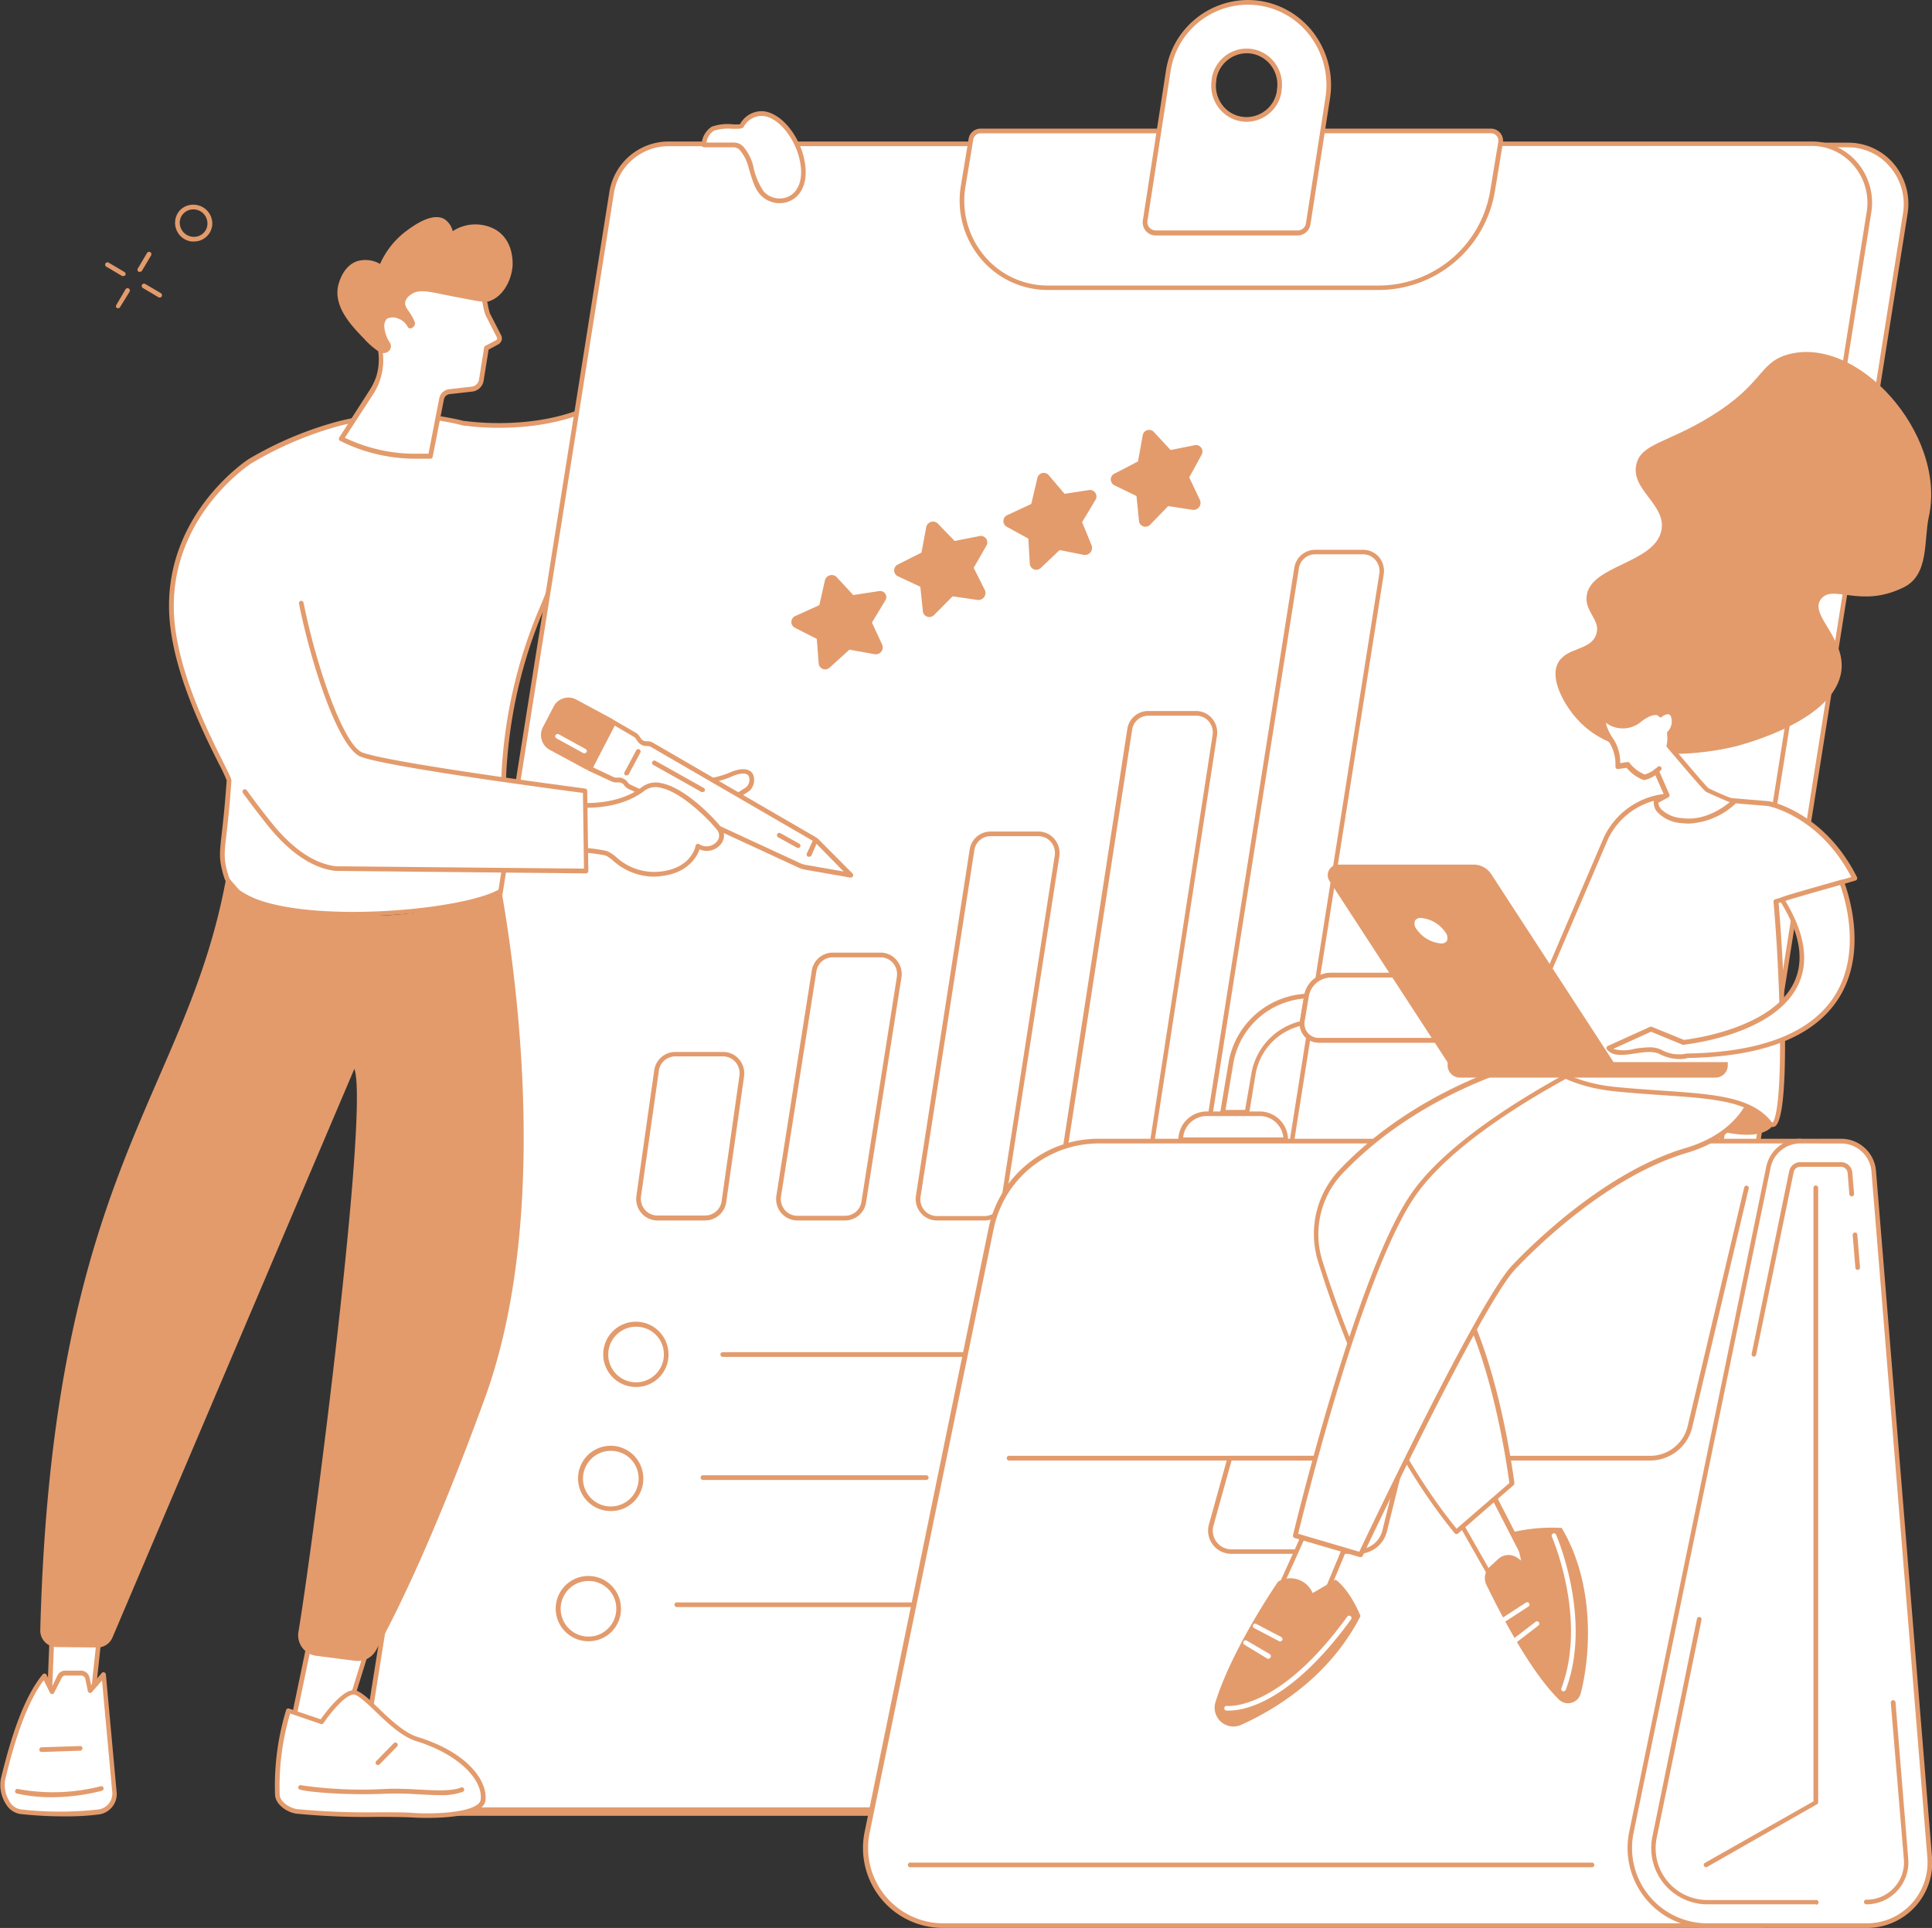 <svg xmlns="http://www.w3.org/2000/svg" viewBox="0 0 296 295.4"><rect x="0" y="0" width="296" height="295.4" fill="#333333" stroke="none"/><defs><style>.cls-1{fill:#fff;}.cls-2{fill:#e39b6c;}</style></defs><title>Ресурс 2</title><g id="Слой_2" data-name="Слой 2"><g id="Слой_1-2" data-name="Слой 1"><g id="Quality_work" data-name="Quality work"><path class="cls-1" d="M120.38,21.5h-10s-3.52,25.35-13.08,36c-9.06,10.11-26,7.34-26,7.34l0,0a39.36,39.36,0,0,0-19.13,0,54,54,0,0,0-13.77,5.78s-12.34,7.8-12,22.68c.23,11.54,8.89,25.29,8.83,26.27-.77,11-1.62,10.64-.47,14.57,2.79,9.53,42.32,5.6,43,1.23.63-4-1.2-10.59-.28-19.5,1.45-14,4.34-19,7.63-27.71,18.15-1.47,29.88-11.73,33.53-28.2C122.31,43,120.38,21.5,120.38,21.5Z"/><path class="cls-2" d="M54,140.4c-9.45,0-18.39-1.59-19.72-6.14-.76-2.59-.66-3.42-.31-6.53.21-1.78.48-4.22.76-8.16a25.54,25.54,0,0,0-1.2-2.55c-2.42-4.82-7.45-14.85-7.63-23.69-.29-14.91,12.09-22.91,12.21-23A54.87,54.87,0,0,1,52,64.51a39.73,39.73,0,0,1,19.13,0,.49.49,0,0,1,.17,0c.17,0,16.87,2.62,25.69-7.22,9.38-10.46,13-35.58,13-35.83a.37.37,0,0,1,.36-.31h10a.35.35,0,0,1,.35.33c0,.21,1.9,21.73-1.84,38.59S103.22,87,85.26,88.52c-.54,1.43-1.08,2.77-1.6,4.06a73.53,73.53,0,0,0-5.92,23.35,65.22,65.22,0,0,0,.14,12.83,30.13,30.13,0,0,1,.13,6.69c-.43,2.68-11.15,4.31-18.25,4.76C57.86,140.33,55.92,140.4,54,140.4Zm7.7-76.33a38.68,38.68,0,0,0-9.53,1.14A53.93,53.93,0,0,0,38.51,71c-.12.07-12.16,7.87-11.88,22.36.17,8.68,5.16,18.62,7.55,23.39,1,2,1.3,2.6,1.27,2.92-.27,4-.55,6.41-.76,8.2-.35,3.06-.43,3.79.29,6.24,1.48,5.06,14.25,6.09,24.73,5.43,10.23-.64,17.35-2.67,17.59-4.16a29.82,29.82,0,0,0-.14-6.51,66.59,66.59,0,0,1-.14-13,74.32,74.32,0,0,1,6-23.53c.54-1.36,1.1-2.76,1.67-4.27a.36.36,0,0,1,.31-.23c17.74-1.44,29.54-11.35,33.21-27.92,3.46-15.61,2.08-35.28,1.86-38h-9.4c-.45,2.94-4.17,25.91-13.13,35.9C89,67.33,73.26,65.5,71.37,65.24a.39.39,0,0,1-.24,0A35.79,35.79,0,0,0,61.71,64.07Z"/><path class="cls-1" d="M245.51,277.86H70.29a9,9,0,0,1-8.71-10.46L99.26,29.8A8.89,8.89,0,0,1,108,22.21H283.19a9,9,0,0,1,8.72,10.47l-37.68,237.6A8.9,8.9,0,0,1,245.51,277.86Z"/><path class="cls-2" d="M245.51,278.22H70.29A9.1,9.1,0,0,1,63.37,275a9.51,9.51,0,0,1-2.15-7.67L98.91,29.74A9.2,9.2,0,0,1,108,21.86H283.19a9.12,9.12,0,0,1,6.93,3.21,9.5,9.5,0,0,1,2.14,7.67l-37.68,237.6A9.2,9.2,0,0,1,245.51,278.22ZM108,22.57a8.5,8.5,0,0,0-8.37,7.28L61.93,267.45a8.81,8.81,0,0,0,2,7.09,8.39,8.39,0,0,0,6.38,3H245.51a8.49,8.49,0,0,0,8.36-7.28l37.69-237.6a8.78,8.78,0,0,0-2-7.09,8.37,8.37,0,0,0-6.38-3Z"/><path class="cls-1" d="M239.94,277.25H64.72A9,9,0,0,1,56,266.8L93.69,29.61A8.89,8.89,0,0,1,102.41,22H277.63a9,9,0,0,1,8.71,10.45L248.66,269.68A8.89,8.89,0,0,1,239.94,277.25Z"/><path class="cls-2" d="M239.94,277.61H64.72a9.15,9.15,0,0,1-6.93-3.22,9.53,9.53,0,0,1-2.14-7.65L93.34,29.55a9.2,9.2,0,0,1,9.07-7.87H277.63a9.12,9.12,0,0,1,6.93,3.22,9.52,9.52,0,0,1,2.14,7.65L249,269.74A9.2,9.2,0,0,1,239.94,277.61ZM102.41,22.4a8.48,8.48,0,0,0-8.36,7.26L56.36,266.85a8.77,8.77,0,0,0,2,7.07,8.39,8.39,0,0,0,6.38,3H239.94a8.49,8.49,0,0,0,8.36-7.27L286,32.43a8.79,8.79,0,0,0-2-7.07,8.41,8.41,0,0,0-6.38-3Z"/><path class="cls-1" d="M211.29,44.07H160.5a13.29,13.29,0,0,1-12.93-15.59l1.19-7.15a1.48,1.48,0,0,1,1.45-1.26h78.24a1.51,1.51,0,0,1,1.46,1.76l-1.2,7.24A17.77,17.77,0,0,1,211.29,44.07Z"/><path class="cls-2" d="M211.29,44.43H160.5a13.37,13.37,0,0,1-10.2-4.76,13.83,13.83,0,0,1-3.08-11.25l1.18-7.15a1.84,1.84,0,0,1,1.81-1.56h78.24a1.84,1.84,0,0,1,1.39.65,1.88,1.88,0,0,1,.42,1.53l-1.2,7.24A18.07,18.07,0,0,1,211.29,44.43Zm-61.08-24a1.12,1.12,0,0,0-1.1,1l-1.19,7.14a13.17,13.17,0,0,0,2.93,10.68,12.65,12.65,0,0,0,9.65,4.5h50.79A17.35,17.35,0,0,0,228.35,29l1.2-7.24a1.13,1.13,0,0,0-.26-.95,1.1,1.1,0,0,0-.84-.39Z"/><path class="cls-1" d="M177.1,35.72h21.69a1.63,1.63,0,0,0,1.66-1.38l3-19.32A12.59,12.59,0,0,0,191.19.36,12.46,12.46,0,0,0,179,11L175.45,33.8A1.64,1.64,0,0,0,177.1,35.72ZM186,12.27l0-.15a5.06,5.06,0,1,1,10,1.72l0,.14a5.08,5.08,0,0,1-5,4.32A5.14,5.14,0,0,1,186,12.27Z"/><path class="cls-2" d="M198.79,36.08H177.1a2,2,0,0,1-2-2.34L178.61,11A12.76,12.76,0,0,1,191.19,0a12.63,12.63,0,0,1,9.58,4.44,13.24,13.24,0,0,1,3,10.63l-3,19.33A2,2,0,0,1,198.79,36.08ZM191.19.72a12,12,0,0,0-11.87,10.36L175.8,33.85a1.28,1.28,0,0,0,.29,1,1.3,1.3,0,0,0,1,.46h21.69a1.27,1.27,0,0,0,1.3-1.07l3-19.33a12.51,12.51,0,0,0-2.84-10A11.9,11.9,0,0,0,191.19.72ZM191,18.66a5.38,5.38,0,0,1-4.1-1.91,5.6,5.6,0,0,1-1.25-4.54h0l0-.15A5.44,5.44,0,0,1,191,7.44a5.38,5.38,0,0,1,4.09,1.91,5.57,5.57,0,0,1,1.25,4.54l0,.15A5.44,5.44,0,0,1,191,18.66Zm-4.64-6.34a4.9,4.9,0,0,0,1.09,4A4.64,4.64,0,0,0,191,17.94a4.72,4.72,0,0,0,4.63-4l0-.14a4.84,4.84,0,0,0-1.09-4A4.65,4.65,0,0,0,191,8.16a4.74,4.74,0,0,0-4.64,4Z"/><path class="cls-2" d="M193.66,187h-7.35a3.23,3.23,0,0,1-2.44-1.13,3.3,3.3,0,0,1-.75-2.68L198.3,87a3.24,3.24,0,0,1,3.2-2.76h7.35a3.22,3.22,0,0,1,2.44,1.13A3.33,3.33,0,0,1,212,88l-15.19,96.16A3.24,3.24,0,0,1,193.66,187ZM199,87.1l-15.19,96.16a2.65,2.65,0,0,0,.59,2.1,2.5,2.5,0,0,0,1.9.88h7.35a2.52,2.52,0,0,0,2.48-2.16l15.19-96.16a2.6,2.6,0,0,0-.59-2.11,2.49,2.49,0,0,0-1.89-.88H201.5A2.52,2.52,0,0,0,199,87.1Z"/><path class="cls-2" d="M172.26,187h-7.35a3.22,3.22,0,0,1-2.44-1.13,3.36,3.36,0,0,1-.76-2.67l11-71.48.35,0-.35,0a3.23,3.23,0,0,1,3.19-2.78h7.36a3.19,3.19,0,0,1,2.43,1.13,3.31,3.31,0,0,1,.76,2.67l-11,71.48A3.24,3.24,0,0,1,172.26,187Zm3.67-77.34a2.51,2.51,0,0,0-2.48,2.17l-11,71.48a2.6,2.6,0,0,0,.6,2.09,2.46,2.46,0,0,0,1.89.88h7.35a2.52,2.52,0,0,0,2.49-2.17l11-71.48a2.61,2.61,0,0,0-.59-2.1,2.52,2.52,0,0,0-1.89-.87Z"/><path class="cls-2" d="M150.87,187h-7.34a3.19,3.19,0,0,1-2.44-1.13,3.33,3.33,0,0,1-.76-2.68l8.23-53a3.23,3.23,0,0,1,3.19-2.78h7.35a3.19,3.19,0,0,1,2.44,1.13,3.32,3.32,0,0,1,.76,2.67l-8.23,53A3.24,3.24,0,0,1,150.87,187Zm-1.6-56.66-8.23,53a2.6,2.6,0,0,0,.59,2.1,2.5,2.5,0,0,0,1.9.88h7.34a2.52,2.52,0,0,0,2.49-2.17l8.23-53A2.59,2.59,0,0,0,161,129a2.5,2.5,0,0,0-1.9-.88h-7.35A2.51,2.51,0,0,0,149.27,130.3Z"/><path class="cls-2" d="M129.49,187h-7.34a3.26,3.26,0,0,1-2.45-1.13,3.34,3.34,0,0,1-.75-2.68l5.42-34.46a3.25,3.25,0,0,1,3.2-2.77h7.35a3.2,3.2,0,0,1,2.44,1.14,3.27,3.27,0,0,1,.75,2.67l-5.42,34.46A3.25,3.25,0,0,1,129.49,187Zm-1.92-40.32a2.53,2.53,0,0,0-2.49,2.17l-5.42,34.45a2.61,2.61,0,0,0,.59,2.1,2.5,2.5,0,0,0,1.9.88h7.34a2.52,2.52,0,0,0,2.49-2.16l5.43-34.46a2.66,2.66,0,0,0-.59-2.1,2.5,2.5,0,0,0-1.9-.88Zm-2.84,2.11Z"/><path class="cls-2" d="M108.07,187H100.7a3.21,3.21,0,0,1-2.42-1.12,3.32,3.32,0,0,1-.78-2.64L100.23,164a3.27,3.27,0,0,1,3.2-2.82h7.36a3.2,3.2,0,0,1,2.43,1.11,3.33,3.33,0,0,1,.78,2.64l-2.73,19.24A3.28,3.28,0,0,1,108.07,187Zm-7.13-22.89L98.21,183.3a2.62,2.62,0,0,0,.61,2.07,2.51,2.51,0,0,0,1.88.87h7.37a2.55,2.55,0,0,0,2.49-2.2l2.73-19.24a2.63,2.63,0,0,0-.61-2.07,2.52,2.52,0,0,0-1.89-.87h-7.36A2.55,2.55,0,0,0,100.94,164.07Z"/><path class="cls-2" d="M97.54,212.51a5,5,0,1,1,4.88-5A4.93,4.93,0,0,1,97.54,212.51Zm0-9.23a4.26,4.26,0,1,0,4.17,4.26A4.22,4.22,0,0,0,97.54,203.28Z"/><path class="cls-2" d="M93.67,231.52a5,5,0,1,1,4.89-5A4.93,4.93,0,0,1,93.67,231.52Zm0-9.22a4.26,4.26,0,1,0,4.17,4.25A4.22,4.22,0,0,0,93.67,222.3Z"/><path class="cls-2" d="M90.26,251.47a5,5,0,1,1,4.88-5A4.94,4.94,0,0,1,90.26,251.47Zm0-9.23a4.26,4.26,0,1,0,4.16,4.25A4.22,4.22,0,0,0,90.26,242.24Z"/><path class="cls-2" d="M159.2,207.9H110.74a.36.36,0,0,1,0-.72H159.2a.36.36,0,1,1,0,.72Z"/><path class="cls-1" d="M156.17,226.76h-5a.36.36,0,0,1,0-.72h5a.36.36,0,0,1,0,.72Z"/><path class="cls-2" d="M141.91,226.76H107.7a.36.36,0,1,1,0-.72h34.21a.36.36,0,0,1,0,.72Z"/><path class="cls-2" d="M152.23,246.23H103.76a.36.36,0,1,1,0-.71h48.47a.36.36,0,0,1,0,.71Z"/><path class="cls-1" d="M100.87,120.46s7.25-.11,11-1.75,3.73,1.2,2.65,2.21A23.94,23.94,0,0,1,103.77,125Z"/><path class="cls-2" d="M103.77,125.35a.36.36,0,0,1-.3-.17l-2.9-4.53a.34.34,0,0,1,0-.36.34.34,0,0,1,.31-.19c.07,0,7.22-.13,10.89-1.72,2.33-1,3.22-.34,3.54.14a2.26,2.26,0,0,1-.49,2.66,24.21,24.21,0,0,1-11,4.17Zm-2.25-4.55,2.44,3.81a24.08,24.08,0,0,0,10.36-4,1.53,1.53,0,0,0,.38-1.73c-.34-.51-1.3-.47-2.65.12C108.86,120.42,103.39,120.73,101.52,120.8Z"/><path class="cls-1" d="M90.3,117.74l3.59-7.1,3.34,1.94a1.42,1.42,0,0,1,.45.43l.21.33a1.35,1.35,0,0,0,1.21.61,1.33,1.33,0,0,1,.75.18l24.8,14.39a2.53,2.53,0,0,1,.56.43l5.12,5.15-6.84-1.19a4.67,4.67,0,0,1-1.08-.34l-25.94-12a1.36,1.36,0,0,1-.55-.46l0,0a1.36,1.36,0,0,0-1.18-.59h-.23a1.25,1.25,0,0,1-.63-.12Z"/><path class="cls-2" d="M130.33,134.46h-.06l-6.84-1.19a4.55,4.55,0,0,1-1.17-.37l-25.94-12a1.72,1.72,0,0,1-.69-.59l0,0a1,1,0,0,0-.86-.43H94.5a1.7,1.7,0,0,1-.8-.15l-3.55-1.64a.36.36,0,0,1-.19-.21.39.39,0,0,1,0-.28l3.59-7.1a.39.39,0,0,1,.22-.18.34.34,0,0,1,.28,0l3.34,1.94a1.69,1.69,0,0,1,.58.55l.21.32a1,1,0,0,0,.88.45,1.68,1.68,0,0,1,1,.23l24.8,14.39a2.92,2.92,0,0,1,.63.48l5.12,5.15a.37.37,0,0,1,.07.42A.38.38,0,0,1,130.33,134.46ZM94.78,119.13a1.69,1.69,0,0,1,1.4.74l0,0a1,1,0,0,0,.4.35l25.94,12a3.92,3.92,0,0,0,1,.31l5.73,1L125,129.2a2.12,2.12,0,0,0-.48-.37l-24.8-14.39a1,1,0,0,0-.55-.13,1.7,1.7,0,0,1-1.53-.78l-.21-.32a1,1,0,0,0-.33-.32l-3-1.75-3.25,6.43L94,119.06a1.22,1.22,0,0,0,.46.09l.23,0Z"/><path class="cls-2" d="M123.94,131.26a.32.32,0,0,1-.14,0,.37.37,0,0,1-.19-.48l1-2.14a.35.35,0,0,1,.47-.19.36.36,0,0,1,.18.47l-.94,2.15A.36.36,0,0,1,123.94,131.26Z"/><path class="cls-2" d="M88.13,107.5l5.4,2.91a.58.58,0,0,1,.23.78l-3.16,6.07a.56.56,0,0,1-.78.24l-5.39-2.9a2.23,2.23,0,0,1-1-3l1.69-3.25A2.16,2.16,0,0,1,88.13,107.5Z"/><path class="cls-2" d="M90.09,117.93a.93.93,0,0,1-.44-.11l-5.39-2.91a2.59,2.59,0,0,1-1.1-3.46l1.69-3.24A2.44,2.44,0,0,1,86.32,107a2.54,2.54,0,0,1,2,.2l5.4,2.91a.93.93,0,0,1,.38,1.25l-3.17,6.08a.9.9,0,0,1-.55.46A.84.84,0,0,1,90.09,117.93Zm-3-10.34a2,2,0,0,0-.54.08,1.73,1.73,0,0,0-1,.87l-1.7,3.24a1.88,1.88,0,0,0,.81,2.5L90,117.19a.18.18,0,0,0,.16,0,.21.21,0,0,0,.13-.1L93.44,111a.21.21,0,0,0-.08-.29L88,107.82A1.9,1.9,0,0,0,87.07,107.59Z"/><path class="cls-2" d="M96,118.8a.53.53,0,0,1-.17,0,.36.36,0,0,1-.14-.49l1.78-3.34a.36.36,0,1,1,.64.34l-1.79,3.34A.37.37,0,0,1,96,118.8Z"/><path class="cls-2" d="M107.65,121.35a.41.41,0,0,1-.18,0l-7.39-4.15a.35.35,0,0,1-.14-.48.35.35,0,0,1,.49-.14l7.39,4.15a.36.36,0,0,1,.14.49A.38.38,0,0,1,107.65,121.35Z"/><path class="cls-2" d="M122.28,129.89a.34.34,0,0,1-.17,0l-2.89-1.6a.36.36,0,0,1,.35-.63l2.89,1.61a.36.36,0,0,1-.18.67Z"/><path class="cls-1" d="M89.55,115.4a.33.33,0,0,1-.17,0l-4.13-2.27a.36.36,0,0,1-.14-.48.37.37,0,0,1,.49-.15l4.12,2.27a.35.35,0,0,1,.15.48A.37.37,0,0,1,89.55,115.4Z"/><path class="cls-1" d="M87.8,123.3s6.41.91,10.74-2.44c3.68-2.84,11.13,5.3,11.77,6.33.91,1.46-1.09,3.76-3.39,2.46,0,0-.61,3.62-5.59,4.23s-7.1-2.65-8.43-3.13a24.44,24.44,0,0,0-5.16-.52Z"/><path class="cls-2" d="M100.11,134.32a9.44,9.44,0,0,1-6.19-2.46,5.65,5.65,0,0,0-1.14-.78,24.46,24.46,0,0,0-5-.49.36.36,0,0,1-.26-.11.37.37,0,0,1-.1-.25l.06-6.94a.37.37,0,0,1,.13-.27.39.39,0,0,1,.28-.08c.06,0,6.32.85,10.47-2.36a3.54,3.54,0,0,1,2.89-.6c4,.72,8.9,6.2,9.4,7a2.09,2.09,0,0,1-.4,2.57,2.74,2.74,0,0,1-3.07.59c-.36,1-1.65,3.58-5.77,4.08A11.22,11.22,0,0,1,100.11,134.32Zm-12-4.44a21.38,21.38,0,0,1,4.92.53,5.61,5.61,0,0,1,1.34.88,8.65,8.65,0,0,0,6.93,2.24c4.63-.57,5.25-3.8,5.27-3.94a.34.34,0,0,1,.2-.26.35.35,0,0,1,.33,0,2.08,2.08,0,0,0,2.61-.26,1.41,1.41,0,0,0,.3-1.7c-.42-.69-5.19-6-8.91-6.69a2.8,2.8,0,0,0-2.33.46c-3.82,2.94-9.1,2.69-10.6,2.55Z"/><path class="cls-1" d="M44.23,71.72s-8.79,3.7-13.43,18.74c-2.56,8.31-2.09,20.15,10.54,35.89,2.52,3.15,6.07,6.28,10.07,6.73l38.37.38-.17-12.29s-29.76-3.86-34.23-5.54c-4-1.49-9.7-20.89-10.29-30.4Z"/><path class="cls-2" d="M89.78,133.82h0l-38.37-.38h0c-4.37-.49-8-4-10.31-6.86-1.36-1.7-2.68-3.42-3.9-5.11a.36.36,0,0,1,.58-.42c1.22,1.68,2.52,3.39,3.88,5.08,2.2,2.75,5.69,6.12,9.81,6.6l38,.36-.16-11.6c-3.35-.44-29.74-3.92-34-5.53-3.57-1.34-7.78-14.8-9.5-23.47a.36.36,0,0,1,.28-.43.37.37,0,0,1,.42.29c2,10,6.19,21.87,9,22.94,4.38,1.65,33.85,5.49,34.15,5.53a.36.36,0,0,1,.31.35l.17,12.28a.36.36,0,0,1-.11.26A.33.33,0,0,1,89.78,133.82Z"/><path class="cls-1" d="M122.4,22.9c.44,1.16,1.32,4.29-.12,6.39a3.53,3.53,0,0,1-5.53.27c-.81-.89-1.2-2.33-1.8-4.38a6.76,6.76,0,0,0-1.22-2.32,1.67,1.67,0,0,0-1.32-.64l-4.57,0a3.11,3.11,0,0,1,1.37-2.49c1.16-.62,4.17-.11,4.4-.46C116.24,15.29,120.6,18.22,122.4,22.9Z"/><path class="cls-2" d="M119.45,31.13a4,4,0,0,1-3-1.33c-.81-.89-1.21-2.26-1.77-4.15l-.1-.37a6.58,6.58,0,0,0-1.16-2.2,1.35,1.35,0,0,0-1-.51l-4.57,0a.36.36,0,0,1-.25-.11.3.3,0,0,1-.1-.25,3.4,3.4,0,0,1,1.55-2.8,7.31,7.31,0,0,1,3.12-.37,8,8,0,0,0,1.2,0A3.76,3.76,0,0,1,117,17.05c2.22.25,4.52,2.55,5.74,5.72h0c.27.7,1.52,4.29-.16,6.73a3.74,3.74,0,0,1-2.85,1.62Zm-11.2-9.29,4.16,0a2,2,0,0,1,1.6.78,7.23,7.23,0,0,1,1.29,2.44l.1.37A10.44,10.44,0,0,0,117,29.32a3.27,3.27,0,0,0,2.66,1.08A3,3,0,0,0,122,29.09c1.47-2.14.33-5.43.08-6.06-1.1-2.89-3.22-5.05-5.14-5.26a3.14,3.14,0,0,0-3,1.67c-.2.3-.65.31-1.76.29a7.3,7.3,0,0,0-2.77.29A2.45,2.45,0,0,0,108.25,21.84Z"/><polygon class="cls-1" points="47.71 250.27 44.92 263.7 52.24 265.77 56.29 252.7 47.71 250.27"/><path class="cls-2" d="M52.24,266.13l-.1,0L44.82,264a.35.35,0,0,1-.25-.42l2.79-13.42a.37.37,0,0,1,.17-.24.34.34,0,0,1,.28,0l8.57,2.42a.33.33,0,0,1,.22.18.32.32,0,0,1,0,.27l-4.05,13.07A.36.36,0,0,1,52.24,266.13Zm-6.9-2.69L52,265.33l3.83-12.39L48,250.72Z"/><path class="cls-1" d="M42.49,275c.09,1.29,1.67,2.33,2.94,2.52,4.44.67,14.88.39,17.72.58,3.67.26,10.58,0,10.85-2.36.33-2.87-2.76-7-10.14-9.33-3.82-1.18-7.85-7-9.64-7.15s-4.95,4.53-4.95,4.53l-5.09-1.73A39.35,39.35,0,0,0,42.49,275Z"/><path class="cls-2" d="M65.46,278.54c-1.35,0-2.31-.07-2.34-.07-1-.06-2.87-.08-5.08-.09a112.25,112.25,0,0,1-12.66-.49c-1.49-.23-3.15-1.43-3.24-2.86A40,40,0,0,1,43.84,262a.41.41,0,0,1,.18-.21.39.39,0,0,1,.28,0l4.83,1.64c.72-1,3.35-4.56,5.11-4.46.93.06,2.17,1.25,3.75,2.76,1.75,1.68,3.94,3.78,6,4.41,7.63,2.36,10.73,6.69,10.39,9.71C74.09,278.18,68.67,278.54,65.46,278.54Zm-21-16A39.06,39.06,0,0,0,42.85,275c.07,1.06,1.45,2,2.64,2.19a114.9,114.9,0,0,0,12.56.49c2.22,0,4.13,0,5.12.09,4.1.28,10.26-.18,10.48-2.05.32-2.82-3-6.8-9.89-8.95-2.2-.68-4.46-2.84-6.27-4.58-1.35-1.29-2.63-2.51-3.29-2.55-1.16-.07-3.46,2.64-4.63,4.37a.38.38,0,0,1-.42.14Z"/><path class="cls-2" d="M67.38,275.05c-1,0-2-.06-3.17-.12a51.08,51.08,0,0,0-5.11-.1,79.13,79.13,0,0,1-9.27-.13c-3.88-.3-4-.54-4.09-.64a.36.36,0,0,1,0-.36.37.37,0,0,1,.49-.15h0a64.63,64.63,0,0,0,12.86.55c1.74-.07,3.49,0,5.18.1,2.56.14,5,.26,6.38-.33a.36.36,0,0,1,.28.66A9.31,9.31,0,0,1,67.38,275.05Z"/><path class="cls-2" d="M57.9,270.44a.35.35,0,0,1-.25-.1.36.36,0,0,1,0-.51l2.68-2.74a.36.36,0,0,1,.5,0,.35.35,0,0,1,0,.51l-2.68,2.74A.33.33,0,0,1,57.9,270.44Z"/><polygon class="cls-1" points="8 249.63 7.63 259 14.17 260.57 15.33 249.7 8 249.63"/><path class="cls-2" d="M14.17,260.93h-.09l-6.53-1.58a.36.36,0,0,1-.28-.36l.37-9.36a.37.37,0,0,1,.36-.35H8l7.32.07a.36.36,0,0,1,.27.12.37.37,0,0,1,.09.28l-1.17,10.87a.34.34,0,0,1-.15.26A.36.36,0,0,1,14.17,260.93ZM8,258.72l5.85,1.41,1.08-10.08L8.35,250Z"/><path class="cls-1" d="M15.16,277.6a51.37,51.37,0,0,1-11.95,0c-2.27-.23-3.16-3.39-2.76-5,1.11-4.53,3-11.82,6.32-15.8L8,259.21l1.14-2.37a1,1,0,0,1,.74-.51l2.46,0a1,1,0,0,1,1.1.78l.39,1.87,2.1-2.41,1.63,17.85A2.8,2.8,0,0,1,15.16,277.6Z"/><path class="cls-2" d="M9.57,278.3a61.05,61.05,0,0,1-6.4-.35A3.06,3.06,0,0,1,1,276.56a5.43,5.43,0,0,1-.86-4.07c1.33-5.43,3.26-12.14,6.4-15.94a.37.37,0,0,1,.31-.13.38.38,0,0,1,.29.2L8,258.39l.82-1.71a1.37,1.37,0,0,1,1-.7h0l2.43,0a1.35,1.35,0,0,1,1.47,1.07l.25,1.16,1.62-1.87a.34.34,0,0,1,.38-.1.35.35,0,0,1,.25.3l1.63,17.85A3.16,3.16,0,0,1,15.21,278,39.54,39.54,0,0,1,9.57,278.3Zm5.59-.7h0ZM6.7,257.45c-3.21,4.26-5.09,11.89-5.9,15.21a4.75,4.75,0,0,0,.74,3.49,2.37,2.37,0,0,0,1.7,1.09,52.09,52.09,0,0,0,11.87,0,2.46,2.46,0,0,0,2.08-2.75l-1.56-17-1.55,1.78a.34.34,0,0,1-.36.11.36.36,0,0,1-.26-.27l-.39-1.87a.65.65,0,0,0-.71-.51h0l-2.43,0a.66.66,0,0,0-.46.32L8.3,259.36a.37.37,0,0,1-.32.21.4.4,0,0,1-.32-.2Z"/><path class="cls-2" d="M7.88,275.37a24,24,0,0,1-5.29-.56.35.35,0,0,1-.27-.43.35.35,0,0,1,.43-.27,29.4,29.4,0,0,0,12.67-.42.35.35,0,0,1,.44.24.37.37,0,0,1-.25.45A31,31,0,0,1,7.88,275.37Z"/><path class="cls-2" d="M6.38,268.44a.37.37,0,0,1-.36-.35.37.37,0,0,1,.35-.37l5.89-.19a.34.34,0,0,1,.37.34.35.35,0,0,1-.34.37l-5.9.2Z"/><path class="cls-2" d="M77,137.48c2.48,14.51,7,50.17-2.75,76.85-8.37,22.95-14.35,34.39-16.65,38.54a3.17,3.17,0,0,1-3.16,1.6l-6-.77a3.17,3.17,0,0,1-2.72-3.64C48,236.4,56.6,169.92,54.29,163.77L17.22,250.92a2.51,2.51,0,0,1-2.32,1.51l-6.26-.07a2.52,2.52,0,0,1-2.47-2.58C8,179.25,28.67,167.9,34.72,134.18c0-.08,2,2.29,2.06,2.33,6,3.51,9.08,3.24,18.38,3.74,10,.55,19.39-3.24,21.59-3.14C76.92,137.12,77,137.32,77,137.48Z"/><path class="cls-1" d="M65.94,69.92l1.71-8.79A1.4,1.4,0,0,1,68.86,60l3.45-.4a1.64,1.64,0,0,0,1.44-1.38l.78-4.9h0l1.64-.89a.69.69,0,0,0,.28-.91l-1.73-3.38c-.33-.65-.79-4.36-1.53-4.32,0,0-12.39-4.32-16,.82a4.88,4.88,0,0,0-.42,4.71l.83,2a9.37,9.37,0,0,1,.4,6.45A9.63,9.63,0,0,1,57,60l-4.66,7.26a25.18,25.18,0,0,0,10.89,2.67Z"/><path class="cls-2" d="M65.94,70.28h0l-2.73,0a25.7,25.7,0,0,1-11.05-2.71A.36.36,0,0,1,52,67l4.66-7.27a9.31,9.31,0,0,0,1-2.08,9,9,0,0,0-.39-6.2l-.83-2a5.23,5.23,0,0,1,.46-5c3.67-5.19,15.39-1.33,16.4-1,.68.05,1,1.25,1.43,3.18A10.22,10.22,0,0,0,75.05,48l1.73,3.37a1.05,1.05,0,0,1-.43,1.39l-1.49.81-.76,4.74A2,2,0,0,1,72.35,60l-3.45.39a1,1,0,0,0-.89.82L66.29,70A.35.35,0,0,1,65.94,70.28Zm-13.1-3.21a24.87,24.87,0,0,0,10.38,2.45l2.43,0,1.65-8.5a1.76,1.76,0,0,1,1.52-1.39l3.45-.39a1.29,1.29,0,0,0,1.12-1.08l.78-4.9a.41.41,0,0,1,.2-.28L76,52.13a.32.32,0,0,0,.13-.43l-1.72-3.37A8.38,8.38,0,0,1,74,46.81a9.4,9.4,0,0,0-.83-2.62l-.09,0c-.12,0-12.18-4.17-15.63.7a4.52,4.52,0,0,0-.38,4.36l.83,2a9.72,9.72,0,0,1,.41,6.7,9.46,9.46,0,0,1-1,2.24ZM73.22,44.19Z"/><path class="cls-2" d="M63.53,49.3c-.63-1.58-1.63-2.17-1.44-3.07a1.92,1.92,0,0,1,.85-1.08c1.32-1,3.07-.37,6.57.29,4.35.82,4.85,1,5.67.62,2.08-.82,3.27-3.39,3.36-5.5,0-.59.08-3.74-2.59-5.36a6.34,6.34,0,0,0-6.59.22A3,3,0,0,0,68,33.52c-2-1-4.9,1.25-5.92,2a12.79,12.79,0,0,0-3.85,4.92A4.48,4.48,0,0,0,54.78,40c-2.35.75-2.93,3.63-3,3.9-.59,3.18,2,5.95,4,8a12,12,0,0,0,2.3,2,1.21,1.21,0,0,0,1.26.05h0a1,1,0,0,0,.38-1.46l-.1-.16a5,5,0,0,1-.71-2,1.7,1.7,0,0,1,.35-1.47A2,2,0,0,1,61,48.81a2.67,2.67,0,0,1,1.48,1.3C62.8,50.66,63.82,50,63.53,49.3Z"/><path class="cls-2" d="M29.72,37a2.23,2.23,0,0,1-.37,0,2.88,2.88,0,0,1-2.51-3.16h0a2.75,2.75,0,0,1,1-1.87A2.84,2.84,0,0,1,30,31.39a2.89,2.89,0,0,1,2.51,3.16A2.79,2.79,0,0,1,29.72,37Zm-2.17-3.1a2.17,2.17,0,0,0,1.89,2.37A2.09,2.09,0,0,0,31,35.85a2,2,0,0,0,.77-1.38A2.16,2.16,0,0,0,29.9,32.1a2.13,2.13,0,0,0-1.58.43A2,2,0,0,0,27.55,33.91Z"/><path class="cls-2" d="M18.89,42.29a.31.31,0,0,1-.18,0l-2.39-1.41a.36.36,0,1,1,.36-.62l2.39,1.42a.36.36,0,0,1,.13.49A.37.37,0,0,1,18.89,42.29Z"/><path class="cls-2" d="M24.46,45.59a.31.31,0,0,1-.18-.05l-2.39-1.41a.37.37,0,0,1-.13-.5.36.36,0,0,1,.49-.12l2.4,1.41a.37.37,0,0,1,.12.5A.36.36,0,0,1,24.46,45.59Z"/><path class="cls-2" d="M18.12,47.22a.41.41,0,0,1-.18,0,.36.36,0,0,1-.12-.49l1.41-2.4a.36.36,0,0,1,.62.37L18.43,47A.33.33,0,0,1,18.12,47.22Z"/><path class="cls-2" d="M21.42,41.64a.31.31,0,0,1-.18,0,.36.36,0,0,1-.13-.49l1.42-2.39a.36.36,0,0,1,.49-.13.37.37,0,0,1,.13.5l-1.42,2.39A.37.37,0,0,1,21.42,41.64Z"/><path class="cls-1" d="M269.9,295H144.47a11.89,11.89,0,0,1-11.65-14.29l19-92.55a16.73,16.73,0,0,1,16.39-13.36H275.83Z"/><path class="cls-2" d="M269.9,295.4H144.47a12.25,12.25,0,0,1-12-14.72l19-92.55a17.15,17.15,0,0,1,16.74-13.65H275.83a.36.36,0,0,1,.26.11.37.37,0,0,1,.1.26l-5.94,120.21A.35.35,0,0,1,269.9,295.4ZM168.24,175.2a16.43,16.43,0,0,0-16,13.08l-19,92.54a11.54,11.54,0,0,0,11.3,13.87H269.55l5.9-119.49Z"/><path class="cls-1" d="M286,295H261.61A11.89,11.89,0,0,1,250,280.75l21-101.93a5,5,0,0,1,4.88-4h6.26a5,5,0,0,1,5,4.58l8.57,105.15A9.68,9.68,0,0,1,286,295Z"/><path class="cls-2" d="M286,295.4H261.61a12.25,12.25,0,0,1-12-14.72l21-101.93a5.36,5.36,0,0,1,5.23-4.27h6.26a5.36,5.36,0,0,1,5.32,4.91L296,284.54a10,10,0,0,1-10,10.86ZM275.81,175.2a4.63,4.63,0,0,0-4.53,3.69l-21,101.93a11.54,11.54,0,0,0,11.29,13.87H286a9.21,9.21,0,0,0,6.85-3,9.37,9.37,0,0,0,2.44-7.09l-8.57-105.14a4.65,4.65,0,0,0-4.61-4.25Z"/><path class="cls-2" d="M278.2,291.78H261.61a8.62,8.62,0,0,1-8.45-10.37L260,248a.36.36,0,0,1,.7.14l-6.88,33.46a7.93,7.93,0,0,0,7.75,9.52H278.2a.36.36,0,1,1,0,.71Z"/><path class="cls-2" d="M286,291.78a.36.36,0,1,1,0-.71,5.72,5.72,0,0,0,5.69-6.18l-2-24a.37.37,0,0,1,.33-.39.36.36,0,0,1,.39.33l1.95,24a6.43,6.43,0,0,1-6.4,6.95Z"/><path class="cls-2" d="M284.61,194.57a.35.35,0,0,1-.35-.33l-.41-5a.36.36,0,0,1,.33-.39.34.34,0,0,1,.38.33l.41,5a.36.36,0,0,1-.33.39Z"/><path class="cls-2" d="M268.72,207.86h-.07a.36.36,0,0,1-.28-.42l5.75-28a1.73,1.73,0,0,1,1.69-1.37h6.26a1.73,1.73,0,0,1,1.72,1.58l.27,3.27a.37.37,0,0,1-.33.39.36.36,0,0,1-.39-.33l-.27-3.27a1,1,0,0,0-1-.93h-6.26a1,1,0,0,0-1,.81l-5.75,27.95A.35.35,0,0,1,268.72,207.86Z"/><path class="cls-2" d="M252.81,223.78H154.6a.36.36,0,1,1,0-.72h98.21a5.91,5.91,0,0,0,5.76-4.56l8.66-36.56a.35.35,0,1,1,.69.16l-8.65,36.57A6.63,6.63,0,0,1,252.81,223.78Z"/><path class="cls-1" d="M214.9,223.42l-2.75,11.1a4.15,4.15,0,0,1-4.05,3.2H188.65a3.21,3.21,0,0,1-3.09-4.06l2.85-10.24Z"/><path class="cls-2" d="M208.1,238.08H188.65a3.56,3.56,0,0,1-3.43-4.51l2.85-10.25a.35.35,0,0,1,.34-.26H214.9a.34.34,0,0,1,.28.14.33.33,0,0,1,.07.3l-2.75,11.11A4.51,4.51,0,0,1,208.1,238.08Zm-19.41-14.3-2.78,10a2.86,2.86,0,0,0,2.74,3.61H208.1a3.8,3.8,0,0,0,3.7-2.93l2.64-10.66Z"/><path class="cls-2" d="M243.84,286.1H139.51a.36.36,0,1,1,0-.71H243.84a.36.36,0,1,1,0,.71Z"/><path class="cls-1" d="M193,170.64h-8.14a4,4,0,0,0-4,4H197A4,4,0,0,0,193,170.64Z"/><path class="cls-2" d="M197,175H180.89a.36.36,0,0,1-.35-.36,4.34,4.34,0,0,1,4.34-4.34H193a4.34,4.34,0,0,1,4.34,4.34A.36.36,0,0,1,197,175Zm-15.74-.72h15.36A3.63,3.63,0,0,0,193,171h-8.14A3.63,3.63,0,0,0,181.27,174.26Z"/><path class="cls-2" d="M258.29,170.64h-8.14a4,4,0,0,0-4,4h16.12A4,4,0,0,0,258.29,170.64Z"/><path class="cls-2" d="M262.28,175H246.16a.36.36,0,0,1-.35-.36,4.34,4.34,0,0,1,4.34-4.34h8.14a4.34,4.34,0,0,1,4.34,4.34A.36.36,0,0,1,262.28,175Zm-15.74-.72H261.9a3.63,3.63,0,0,0-3.61-3.27h-8.14A3.63,3.63,0,0,0,246.54,174.26Z"/><path class="cls-1" d="M256.17,170.42l1.31-7.8c.93-5.53-2.8-10-8.33-10H200.32a12.34,12.34,0,0,0-11.7,10l-1.31,7.8h3.74l1-6.07a9.6,9.6,0,0,1,9.1-7.79H247a6.42,6.42,0,0,1,6.48,7.79l-1,6.07Z"/><path class="cls-2" d="M256.17,170.78h-3.74a.36.36,0,0,1-.35-.42l1-6.07a6.39,6.39,0,0,0-1.31-5.26,6.19,6.19,0,0,0-4.82-2.11h-45.8a9.24,9.24,0,0,0-8.75,7.49l-1,6.07a.36.36,0,0,1-.35.3h-3.74a.37.37,0,0,1-.27-.13.34.34,0,0,1-.08-.29l1.31-7.8a12.73,12.73,0,0,1,12-10.31h48.83a8.73,8.73,0,0,1,6.82,3,9,9,0,0,1,1.86,7.42l-1.31,7.8A.36.36,0,0,1,256.17,170.78Zm-3.32-.72h3l1.26-7.5a8.25,8.25,0,0,0-1.7-6.84,8,8,0,0,0-6.27-2.75H200.32A12,12,0,0,0,189,162.68l-1.24,7.38h3l1-5.77a10,10,0,0,1,9.45-8.09H247a6.88,6.88,0,0,1,5.37,2.37,7.05,7.05,0,0,1,1.46,5.84Z"/><path class="cls-1" d="M246.73,149.38h-42.9a3.86,3.86,0,0,0-3.66,3.13l-.63,3.75a2.58,2.58,0,0,0,2.61,3.13H245a3.86,3.86,0,0,0,3.66-3.13l.63-3.75A2.57,2.57,0,0,0,246.73,149.38Z"/><path class="cls-2" d="M245,159.75H202.15a2.94,2.94,0,0,1-2.32-1,3,3,0,0,1-.64-2.52l.63-3.75a4.24,4.24,0,0,1,4-3.43h42.9a3,3,0,0,1,2.32,1,3,3,0,0,1,.64,2.52l-.64,3.75A4.22,4.22,0,0,1,245,159.75Zm-41.21-10a3.48,3.48,0,0,0-3.3,2.83l-.63,3.75a2.33,2.33,0,0,0,.47,1.94,2.29,2.29,0,0,0,1.78.77H245a3.5,3.5,0,0,0,3.31-2.83l.63-3.75a2.37,2.37,0,0,0-.48-1.94,2.25,2.25,0,0,0-1.77-.77Z"/><path class="cls-2" d="M220.45,159.75h-18.3a2.94,2.94,0,0,1-2.32-1,3,3,0,0,1-.64-2.52l.63-3.75a4.24,4.24,0,0,1,4-3.43h14.31a.36.36,0,1,1,0,.72H203.83a3.48,3.48,0,0,0-3.3,2.83l-.63,3.75a2.33,2.33,0,0,0,.47,1.94,2.29,2.29,0,0,0,1.78.77h18.3a.36.36,0,1,1,0,.72Z"/><path class="cls-2" d="M261.38,286.1a.36.36,0,0,1-.17-.67L277.84,276V182a.36.36,0,0,1,.72,0v94.14a.35.35,0,0,1-.18.31l-16.82,9.59A.37.37,0,0,1,261.38,286.1Z"/><path class="cls-2" d="M260.73,172.49s7.48,2.79,10.42.44-4.55-6.32-6.31-6S260.73,172.49,260.73,172.49Z"/><polygon class="cls-1" points="223.12 232.34 230.16 244.68 233.98 239.39 227.81 227.35 223.12 232.34"/><path class="cls-2" d="M230.16,245h0a.37.37,0,0,1-.29-.19l-7-12.33a.35.35,0,0,1,.05-.42l4.69-5a.36.36,0,0,1,.58.08l6.17,12a.35.35,0,0,1,0,.37l-3.82,5.29A.35.35,0,0,1,230.16,245Zm-6.6-12.64L230.2,244l3.36-4.66L227.73,228Z"/><path class="cls-2" d="M227.72,242.8c1.86,3.83,6.56,13.12,11.09,17.57a2,2,0,0,0,3.37-.91c1.42-5.37,2.36-16.54-2.92-25.35a26.54,26.54,0,0,0-7.21.58l1,4.41-.58-.41a2.33,2.33,0,0,0-2.86.12L228.31,240A2.37,2.37,0,0,0,227.72,242.8Z"/><path class="cls-1" d="M239.55,259.13l-.12,0a.36.36,0,0,1-.21-.47c4-10.6-1.41-23.09-1.46-23.21a.36.36,0,0,1,.18-.48.35.35,0,0,1,.47.19c.06.12,5.59,12.88,1.48,23.76A.36.36,0,0,1,239.55,259.13Z"/><path class="cls-1" d="M230.46,248.5a.34.34,0,0,1-.3-.17.34.34,0,0,1,.1-.49l3.52-2.29a.36.36,0,0,1,.5.11.35.35,0,0,1-.11.49l-3.52,2.29A.35.35,0,0,1,230.46,248.5Z"/><path class="cls-1" d="M232.22,251.63a.37.37,0,0,1-.29-.14A.37.37,0,0,1,232,251l3.23-2.48a.36.36,0,1,1,.43.57l-3.22,2.48A.4.4,0,0,1,232.22,251.63Z"/><path class="cls-1" d="M200.81,232.64c0,.29-6.45,14.39-6.45,14.39l7.33.58,5-12Z"/><path class="cls-2" d="M201.69,248h0l-7.34-.59a.35.35,0,0,1-.3-.5c2.49-5.44,6.25-13.71,6.43-14.3a.42.42,0,0,1,.16-.25.36.36,0,0,1,.35,0l5.87,2.93a.35.35,0,0,1,.17.46l-5,12A.36.36,0,0,1,201.69,248Zm-6.79-1.26,6.56.52,4.76-11.48L201,233.13C200.61,234.11,199.29,237.12,194.9,246.71Z"/><path class="cls-2" d="M201.11,244.09a3.71,3.71,0,0,0-5.29-1.76s-7,10.12-9.6,18.48a2.88,2.88,0,0,0,3.94,3.47c5.28-2.38,13.55-7.39,18.28-16.67,0,0-1.46-3.81-3.81-5.58Z"/><path class="cls-1" d="M188.37,262.09a3.13,3.13,0,0,1-.52,0,.36.36,0,0,1,.1-.71c.08,0,7.88.91,18.44-13.65a.36.36,0,1,1,.58.42C197.55,261.11,190.34,262.09,188.37,262.09Z"/><path class="cls-1" d="M194.36,254.14a.35.35,0,0,1-.18,0L190.65,252a.36.36,0,1,1,.37-.62l3.52,2.06a.36.36,0,0,1,.13.49A.38.38,0,0,1,194.36,254.14Z"/><path class="cls-1" d="M196.12,251.5a.34.34,0,0,1-.17-.05l-3.82-2a.36.36,0,0,1-.14-.49.35.35,0,0,1,.48-.14l3.82,2a.36.36,0,0,1-.17.68Z"/><path class="cls-1" d="M238.38,161.58s-19.13,3.42-32.91,17.88a13.92,13.92,0,0,0-3.22,13.72c3.06,9.89,9.73,27.94,20.87,41.51l8.51-7.34s-2-17-7.63-27.6,27-33.47,27-33.47Z"/><path class="cls-2" d="M223.12,235.05h0a.34.34,0,0,1-.25-.13c-11.23-13.69-17.94-32-20.93-41.63a14.29,14.29,0,0,1,3.3-14.08c13.7-14.38,32.91-18,33.11-18a.31.31,0,0,1,.19,0l12.62,4.69a.38.38,0,0,1,.23.29.36.36,0,0,1-.15.34c-.33.23-32.26,22.84-26.89,33,5.54,10.5,7.65,27.55,7.67,27.72a.36.36,0,0,1-.13.31L223.35,235A.38.38,0,0,1,223.12,235.05ZM238.35,162c-1.47.29-19.58,4.07-32.62,17.76a13.57,13.57,0,0,0-3.14,13.37c3,9.55,9.56,27.54,20.57,41.1l8.09-7c-.25-1.9-2.4-17.49-7.57-27.29-5.32-10.08,22.13-30.36,26.56-33.54Z"/><path class="cls-1" d="M198.47,235.28l10,2.94s18.2-38.47,23.48-44.05,15.56-14.68,26.42-17.91,10.86-11.45,10.86-11.45l-18.49-5.28s-25.83,11.15-34.34,23.78S198.47,235.28,198.47,235.28Z"/><path class="cls-2" d="M208.44,238.58l-.1,0-10-2.93a.36.36,0,0,1-.24-.43c.09-.4,9.5-39.56,17.95-52.09s34.24-23.8,34.49-23.91a.36.36,0,0,1,.25,0l18.49,5.29a.35.35,0,0,1,.26.34c0,.09-.13,8.53-11.12,11.8-12.13,3.6-23.16,14.54-26.26,17.81-5.18,5.47-23.23,43.57-23.41,44A.36.36,0,0,1,208.44,238.58ZM198.89,235l9.36,2.76c1.78-3.76,18.33-38.49,23.41-43.86,3.13-3.3,14.28-14.35,26.58-18,9.38-2.79,10.46-9.43,10.58-10.84l-18.09-5.17c-1.89.83-26,11.64-34.06,23.6S199.83,231.2,198.89,235Z"/><path class="cls-1" d="M284.16,134.57c-5-10-13.2-11.45-13.2-11.45l-14.09-1.18A11.35,11.35,0,0,0,246,128.43L233.1,158.65s2.64,7,14.38,8.22,19.81.44,23.62,5.14c2.52,3.09,2.44-17.56,1-33.9Z"/><path class="cls-2" d="M271.58,172.68a1,1,0,0,1-.75-.45c-2.86-3.52-8.39-3.9-16-4.42-2.21-.15-4.71-.32-7.36-.59-11.82-1.18-14.57-8.15-14.68-8.45a.36.36,0,0,1,0-.27l12.94-30.21a11.74,11.74,0,0,1,11.18-6.71l14.1,1.18c.11,0,8.48,1.62,13.5,11.65a.35.35,0,0,1,0,.3.34.34,0,0,1-.22.2l-11.79,3.46c1,11.62,1.84,33.25-.64,34.25A.71.71,0,0,1,271.58,172.68Zm-38.09-14c.43.93,3.53,6.81,14,7.86,2.64.26,5.14.43,7.34.58,7.82.54,13.48.93,16.53,4.69.13.16.2.18.21.18s1.11-.57,1.15-11.44c0-6.59-.35-15-1-22.38a.36.36,0,0,1,.25-.38l11.66-3.41c-4.87-9.37-12.68-10.87-12.76-10.88l-14.05-1.17a11,11,0,0,0-10.47,6.27Z"/><path class="cls-1" d="M246.49,160.59l6.46-2.94,5,2.06S285,157,273,137.84c-.05-.08,9.13-2.68,9.13-2.68s10.91,26-23.62,26.61a5.79,5.79,0,0,1-4.11-.59C252.07,160,248,162.35,246.49,160.59Z"/><path class="cls-2" d="M257.35,162.27a6.89,6.89,0,0,1-3.1-.77c-1-.5-2.41-.29-3.78-.08-1.72.25-3.35.49-4.26-.6a.35.35,0,0,1-.07-.31.36.36,0,0,1,.2-.25l6.46-2.93a.39.39,0,0,1,.28,0l4.91,2c1.16-.13,13.4-1.72,16.82-8.69,1.69-3.44,1-7.68-2.11-12.62a.36.36,0,0,1,0-.32c.09-.22.11-.28,9.37-2.89a.36.36,0,0,1,.43.2c0,.11,4.21,10.28-.89,18.09-3.77,5.78-11.51,8.81-23,9A4.39,4.39,0,0,1,257.35,162.27Zm-4.68-1.8a4.15,4.15,0,0,1,1.9.39,5.47,5.47,0,0,0,3.84.56h.11c11.26-.19,18.82-3.12,22.46-8.69,4.42-6.76,1.57-15.42.94-17.12-3,.84-7.11,2-8.38,2.43,3,5,3.68,9.35,1.92,12.94-3.75,7.64-16.93,9-17.49,9.1a.47.47,0,0,1-.17,0l-4.85-2-5.79,2.63a6,6,0,0,0,3.2,0A15.62,15.62,0,0,1,252.67,160.47Z"/><path class="cls-2" d="M221.88,162.92h25.45l-18.87-29a3.24,3.24,0,0,0-2.72-1.45H205.08a1.62,1.62,0,0,0-1.41,2.48Z"/><ellipse class="cls-1" cx="219.28" cy="142.61" rx="1.75" ry="3.26" transform="translate(-19.83 248.67) rotate(-56.96)"/><path class="cls-2" d="M220.78,145.27a5.69,5.69,0,0,1-4.28-2.47,2.06,2.06,0,0,1-.31-2.08,1.7,1.7,0,0,1,1.59-.77,5.71,5.71,0,0,1,4.28,2.46,2.06,2.06,0,0,1,.3,2.08A1.68,1.68,0,0,1,220.78,145.27Zm-3-4.61a1,1,0,0,0-1,.41,1.4,1.4,0,0,0,.28,1.34,5.08,5.08,0,0,0,3.68,2.14,1,1,0,0,0,.95-.4,1.39,1.39,0,0,0-.28-1.35A5,5,0,0,0,217.78,140.66Z"/><path class="cls-2" d="M223.67,162.73h39.16a1.88,1.88,0,0,1,1.88,1.88v.49a0,0,0,0,1,0,0H221.79a0,0,0,0,1,0,0v-.49a1.88,1.88,0,0,1,1.88-1.88Z" transform="translate(486.5 327.84) rotate(180)"/><path class="cls-2" d="M273.6,54.41C284.38,51,298.31,66.47,295.51,79.2c-.78,3.51.08,8.81-3.77,10.75-6.82,3.44-11.11-.72-12.86,2-1.52,2.4,3.88,5.85,3.23,10.87-1,7.44-14.33,11-15.85,11.45-1.13.3-17.08,4.38-24.65-4.11-1.82-2-4.21-6-2.94-8.52s5-1.88,5.87-4.4c.79-2.19-1.72-3.41-1.46-5.87.49-4.76,10.3-5,11.44-10,.92-4-4.79-6.33-3.81-10.27.78-3.19,4.89-3.27,11.44-7.34C270,58.93,269.52,55.7,273.6,54.41Z"/><path class="cls-1" d="M261.57,121.06c-.27-.13-3.8-4.3-5.86-6.75a5.53,5.53,0,0,0,.07-1.93,2.65,2.65,0,0,0,.64-2.47c-.49-1.62-2-.32-2-.32s-.71-1.24-3.39.9-5.5-.46-5.5-.46a6.72,6.72,0,0,0,1.41,3.56,6.81,6.81,0,0,1,1,3.83l1.5-.21a6,6,0,0,0,2.57,1.92,4.39,4.39,0,0,0,1.83-.93l1.64,3.74-1.67.88s-.38,2.35,4,2.94,7.92-2.94,7.92-2.94S263.33,121.94,261.57,121.06Z"/><path class="cls-2" d="M258.76,126.19a9.75,9.75,0,0,1-1.06-.07,5.52,5.52,0,0,1-3.85-1.77,2.24,2.24,0,0,1-.48-1.58.35.35,0,0,1,.19-.26l1.38-.73-1.33-3a4.73,4.73,0,0,1-1.61.73.34.34,0,0,1-.2,0,6,6,0,0,1-2.58-1.87l-1.31.19a.4.4,0,0,1-.28-.08.37.37,0,0,1-.13-.27,6.45,6.45,0,0,0-.88-3.63,7.06,7.06,0,0,1-1.48-3.77.35.35,0,0,1,.21-.33.37.37,0,0,1,.39.06c.11.1,2.64,2.38,5,.45,1.27-1,2.32-1.46,3.11-1.31a1.24,1.24,0,0,1,.53.22,1.85,1.85,0,0,1,1.46-.33,1.36,1.36,0,0,1,.89,1,2.93,2.93,0,0,1-.62,2.7v0a5.66,5.66,0,0,1,0,1.69c4.7,5.59,5.51,6.43,5.65,6.54,1.72.86,4,1.73,4.05,1.74a.36.36,0,0,1,.23.26.37.37,0,0,1-.1.33A11.28,11.28,0,0,1,258.76,126.19ZM254.08,123a1.67,1.67,0,0,0,.36.91,5,5,0,0,0,3.36,1.45c3.32.45,6.16-1.59,7.2-2.45-.81-.32-2.35-1-3.59-1.57-.12-.06-.37-.18-6-6.84a.35.35,0,0,1-.07-.31,4.81,4.81,0,0,0,.07-1.67v-.16a.35.35,0,0,1,.1-.28,2.22,2.22,0,0,0,.55-2.1.73.73,0,0,0-.41-.55,1.5,1.5,0,0,0-1,.39.34.34,0,0,1-.29.08.35.35,0,0,1-.25-.17h0a.56.56,0,0,0-.35-.17c-.33,0-1.09,0-2.51,1.17a4.35,4.35,0,0,1-5.24,0,7.5,7.5,0,0,0,1.22,2.56,6.57,6.57,0,0,1,1,3.63l1.11-.16a.35.35,0,0,1,.32.12,5.54,5.54,0,0,0,2.33,1.79,4.36,4.36,0,0,0,1.57-.84.35.35,0,0,1,.31-.07.36.36,0,0,1,.25.2l1.64,3.75a.35.35,0,0,1-.16.46Z"/><path class="cls-1" d="M253.76,118.2l.48-.44Z"/><path class="cls-2" d="M253.76,118.56a.36.36,0,0,1-.27-.12.36.36,0,0,1,0-.51l.48-.44a.36.36,0,0,1,.48.54l-.48.43A.33.33,0,0,1,253.76,118.56Z"/><path class="cls-2" d="M134.67,90.57l-3.95.6-2.55-2.76a1.07,1.07,0,0,0-1.79.53l-.85,3.78-3.67,1.66a1,1,0,0,0-.13,1.78l3.41,1.73.29,3.8a1,1,0,0,0,1.71.57l3-2.72,3.84.69a1.06,1.06,0,0,0,1.19-1.43l-1.58-3.41L135.64,92A.94.94,0,0,0,134.67,90.57Z"/><path class="cls-2" d="M150.14,82.12l-3.88.77-2.61-2.7a1.06,1.06,0,0,0-1.75.61l-.72,3.86-3.57,1.81a1,1,0,0,0-.08,1.81L141,89.9l.4,3.82a1,1,0,0,0,1.71.51l2.84-2.86,3.82.55a1.08,1.08,0,0,0,1.13-1.49L149.18,87l2-3.49A1,1,0,0,0,150.14,82.12Z"/><path class="cls-2" d="M166.94,75.07l-3.84.59-2.44-2.87a1,1,0,0,0-1.74.53L158,77.21l-3.59,1.68a1,1,0,0,0-.15,1.83l3.29,1.81.23,3.92a1,1,0,0,0,1.65.6l2.91-2.77,3.72.74a1.09,1.09,0,0,0,1.18-1.47L165.79,80l2.07-3.45A1,1,0,0,0,166.94,75.07Z"/><path class="cls-2" d="M183.15,68.19l-3.81.76-2.56-2.77a1,1,0,0,0-1.72.6l-.71,3.92-3.52,1.83a1,1,0,0,0-.07,1.84L174.12,76l.39,3.9a1,1,0,0,0,1.67.53l2.8-2.89,3.75.58a1.08,1.08,0,0,0,1.11-1.51l-1.64-3.46,1.93-3.53A1,1,0,0,0,183.15,68.19Z"/></g></g></g></svg>